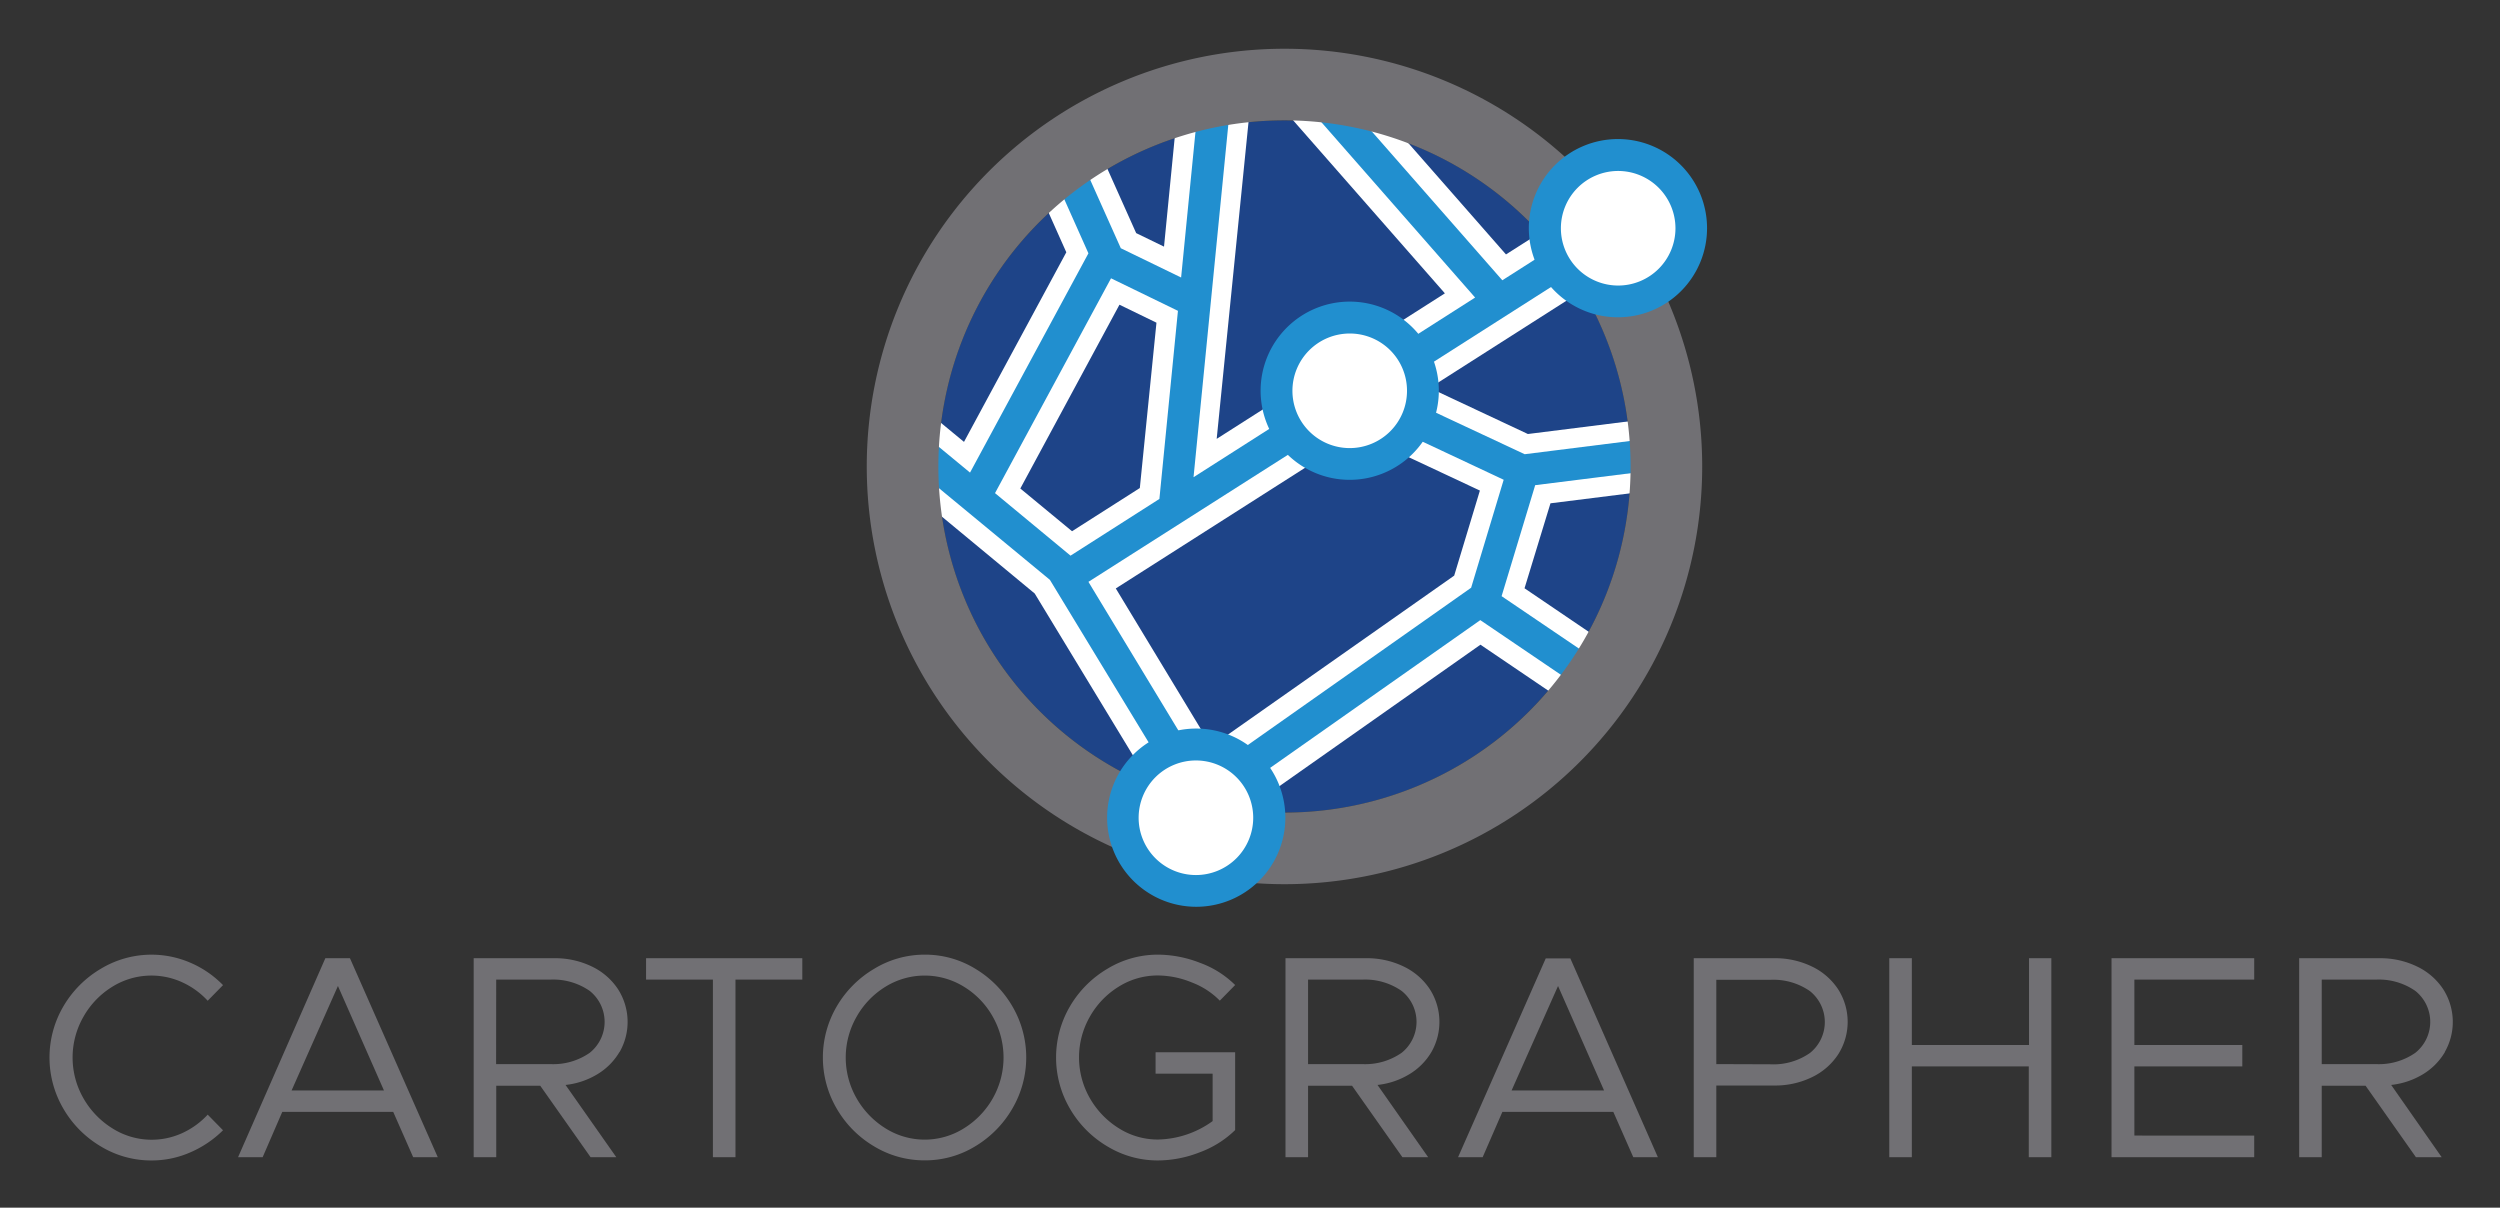 <svg xmlns="http://www.w3.org/2000/svg" role="img" viewBox="23.53 -3.97 518.44 250.44"><rect x="23.53" y="-3.97" width="518.44" height="250.44" fill="#333333" stroke="none"/><title>Cartographer logo</title><defs id="defs878"><style id="style876">.cls-1{fill:#717074}.cls-3{fill:#fff}.cls-4{fill:#218fcf}</style></defs><path id="path880" d="M44.44 233.77a21.76 21.76 0 0 1-7.77-7.83 21 21 0 0 1 0-21.21 21.83 21.83 0 0 1 7.77-7.8A20.34 20.34 0 0 1 63 195.67a21 21 0 0 1 6.78 4.65l-3.18 3.24a16.5 16.5 0 0 0-5.31-3.84 15.35 15.35 0 0 0-14.46.93 17.27 17.27 0 0 0-6 6.24 17 17 0 0 0 0 16.89 17.6 17.6 0 0 0 6 6.24 15.26 15.26 0 0 0 14.46 1 16.5 16.5 0 0 0 5.31-3.84l3.18 3.24A21.93 21.93 0 0 1 63 235a19.85 19.85 0 0 1-8 1.68 20.13 20.13 0 0 1-10.56-2.91z" class="cls-1"/><path id="path882" d="M105.07 226.6h-23L78 236h-5.1L91 194.74h5.1L114.31 236h-5.1zm-1.92-4.44l-9.54-21.66L84 222.16z" class="cls-1"/><path id="path884" d="M152 214.18a13.18 13.18 0 0 1-4.59 4.62 16 16 0 0 1-6.6 2.22L151.33 236H146l-10.44-14.82h-9.12V236h-4.68v-41.26h16.74a17.43 17.43 0 0 1 7.68 1.68 13.45 13.45 0 0 1 5.49 4.71 12.58 12.58 0 0 1 .36 13.05zm-25.59 2.52h11.22a13.23 13.23 0 0 0 8.19-2.34 8.21 8.21 0 0 0 0-12.84 13.23 13.23 0 0 0-8.19-2.34h-11.2z" class="cls-1"/><path id="path886" d="M171.37 199.18h-13.86v-4.44h32.4v4.44h-13.86V236h-4.68z" class="cls-1"/><path id="path888" d="M204.82 233.77a21.76 21.76 0 0 1-7.77-7.83 21 21 0 0 1 0-21.21 21.83 21.83 0 0 1 7.77-7.8 20.13 20.13 0 0 1 10.47-2.93 19.92 19.92 0 0 1 10.47 2.91 22 22 0 0 1 7.71 7.8 21 21 0 0 1 0 21.21 21.91 21.91 0 0 1-7.71 7.83 19.92 19.92 0 0 1-10.47 2.91 20.13 20.13 0 0 1-10.47-2.89zm18.6-3.75a17.35 17.35 0 0 0 6-6.24 17.17 17.17 0 0 0 0-16.89 17 17 0 0 0-6-6.24 15.46 15.46 0 0 0-16.26 0 17.27 17.27 0 0 0-6 6.24 17 17 0 0 0 0 16.89 17.6 17.6 0 0 0 6 6.24 15.29 15.29 0 0 0 16.26 0z" class="cls-1"/><path id="path890" d="M263.17 214.24h16.5v16.14a20.75 20.75 0 0 1-7.29 4.59 24 24 0 0 1-8.73 1.71 20.13 20.13 0 0 1-10.47-2.91 21.76 21.76 0 0 1-7.77-7.83 21 21 0 0 1 0-21.21 21.83 21.83 0 0 1 7.77-7.8 20.13 20.13 0 0 1 10.47-2.93 24.25 24.25 0 0 1 8.76 1.71 20.08 20.08 0 0 1 7.26 4.59l-3.18 3.24a16.14 16.14 0 0 0-5.82-3.78 18.83 18.83 0 0 0-7-1.44 15.22 15.22 0 0 0-8.13 2.31 17.27 17.27 0 0 0-6 6.24 17 17 0 0 0 0 16.89 17.6 17.6 0 0 0 6 6.24 15.07 15.07 0 0 0 8.13 2.34 19.93 19.93 0 0 0 11.33-3.82v-9.84h-11.83z" class="cls-1"/><path id="path892" d="M320.38 214.18a13.18 13.18 0 0 1-4.59 4.62 16 16 0 0 1-6.6 2.22l10.5 14.98h-5.34l-10.44-14.82h-9.12V236h-4.68v-41.26h16.74a17.43 17.43 0 0 1 7.68 1.68 13.45 13.45 0 0 1 5.49 4.71 12.58 12.58 0 0 1 .36 13.05zm-25.59 2.52H306a13.23 13.23 0 0 0 8.19-2.34 8.21 8.21 0 0 0 0-12.84 13.23 13.23 0 0 0-8.19-2.34h-11.21z" class="cls-1"/><path id="path894" d="M358.09 226.6h-23L331 236h-5.1l18.18-41.22h5.1L367.33 236h-5.1zm-1.92-4.44l-9.54-21.66-9.63 21.66z" class="cls-1"/><path id="path896" d="M374.77 194.74h16.74a17.43 17.43 0 0 1 7.68 1.68 13.45 13.45 0 0 1 5.49 4.71 12.54 12.54 0 0 1 0 13.62 13.45 13.45 0 0 1-5.49 4.71 17.43 17.43 0 0 1-7.68 1.68h-12.06V236h-4.68zm15.9 22a13.23 13.23 0 0 0 8.19-2.34 8.21 8.21 0 0 0 0-12.84 13.23 13.23 0 0 0-8.19-2.34h-11.22v17.48z" class="cls-1"/><path id="path898" d="M448.93 194.74V236h-4.68v-18.82H420V236h-4.68v-41.26H420v18h24.3v-18z" class="cls-1"/><path id="path900" d="M466.15 199.18v13.56h22.38v4.44h-22.38v14.34H491V236h-29.59v-41.26H491v4.44z" class="cls-1"/><path id="path902" d="M530.56 214.18a13.18 13.18 0 0 1-4.56 4.62 16 16 0 0 1-6.6 2.22L529.87 236h-5.34l-10.44-14.82H505V236h-4.68v-41.26H517a17.43 17.43 0 0 1 7.68 1.68 13.45 13.45 0 0 1 5.49 4.71 12.58 12.58 0 0 1 .36 13.05zM505 216.7h11.22a13.23 13.23 0 0 0 8.19-2.34 8.21 8.21 0 0 0 0-12.84 13.23 13.23 0 0 0-8.19-2.34H505z" class="cls-1"/><circle id="circle904" cx="289.9" cy="92.764" r="71.775" fill="#1e4488" stroke-width="1.65"/><path id="path906" stroke-width="1.65" d="M345.059 100.404l28.677-3.597-1.848-14.735-31.515 3.96-20.361-9.553 37.801-24.107-7.97-12.507-14.008 8.927-34.964-39.864-11.154 9.801 33.446 38.132-47.322 30.178 6.798-67.65-14.85-1.485-2.871 29.271-5.775-2.805-7.804-17.441-13.546 6.056 6.864 15.361-21.219 39.319-7.755-6.402-9.454 11.451 31.878 26.4 24.453 40.293-1.65 1.155 8.547 12.144.825-.578 3.547 5.857 12.688-7.705-4.075-6.715 48.097-33.842 19.305 13.085 8.25-12.293-18.414-12.491zm-109.939-3.069l20.559-38.115 7.673 3.729-3.449 34.287-14.058 8.96zm39.6 53.46l-19.8-32.736 50.342-32.093 25.163 11.797-5.33 17.639z" class="cls-3"/><path id="path908" stroke-width="1.65" d="M341.891 96.642l31.35-3.927-.825-6.6-32.703 4.109-28.215-13.2 44.121-28.133-3.547-5.577-16.995 10.841-37.29-42.52-4.95 4.356 36.597 41.745-58.394 37.257 7.491-75.9-6.6-.643-3.465 35.129-12.507-6.072-8.415-18.81-5.989 2.64 7.689 17.226-24.552 45.474-11.633-9.603-4.191 5.082 32.389 26.763 36.086 59.4 5.643-3.432-6.105-9.916 53.625-37.703 21.648 14.685 3.712-5.462-20.939-14.19zm-112.019 1.65l24.057-44.55 13.877 6.748-3.845 39.006-18.43 11.764zm19.371 18.398l55.688-35.459 30.426 14.289-6.748 22.39-55.127 38.825z" class="cls-4"/><path id="path910" stroke-width="1.65" d="M289.9 6.139a86.625 86.625 0 1 0 86.625 86.625 86.625 86.625 0 0 0-86.625-86.625zm0 158.4a71.775 71.775 0 1 1 71.775-71.775 71.758 71.758 0 0 1-71.775 71.775z" class="cls-1"/><circle id="circle912" cx="359.101" cy="43.363" r="15.164" stroke-width="1.65" class="cls-3"/><path id="path914" stroke-width="1.65" d="M359.101 61.827a18.48 18.48 0 1 1 18.43-18.463 18.48 18.48 0 0 1-18.43 18.463zm0-30.343a11.88 11.88 0 1 0 11.88 11.88 11.896 11.896 0 0 0-11.88-11.88z" class="cls-4"/><circle id="circle916" cx="303.43" cy="77.056" r="15.164" stroke-width="1.65" class="cls-3"/><path id="path918" stroke-width="1.65" d="M303.43 95.536a18.48 18.48 0 1 1 18.48-18.48 18.497 18.497 0 0 1-18.48 18.48zm0-30.343a11.88 11.88 0 1 0 11.88 11.864 11.864 11.864 0 0 0-11.88-11.864z" class="cls-4"/><circle id="circle920" cx="271.552" cy="165.612" r="15.164" stroke-width="1.65" class="cls-3"/><path id="path922" stroke-width="1.65" d="M271.552 184.075a18.48 18.48 0 1 1 18.529-18.463 18.48 18.48 0 0 1-18.529 18.463zm0-30.343a11.88 11.88 0 1 0 11.864 11.88 11.88 11.88 0 0 0-11.864-11.88z" class="cls-4"/></svg>